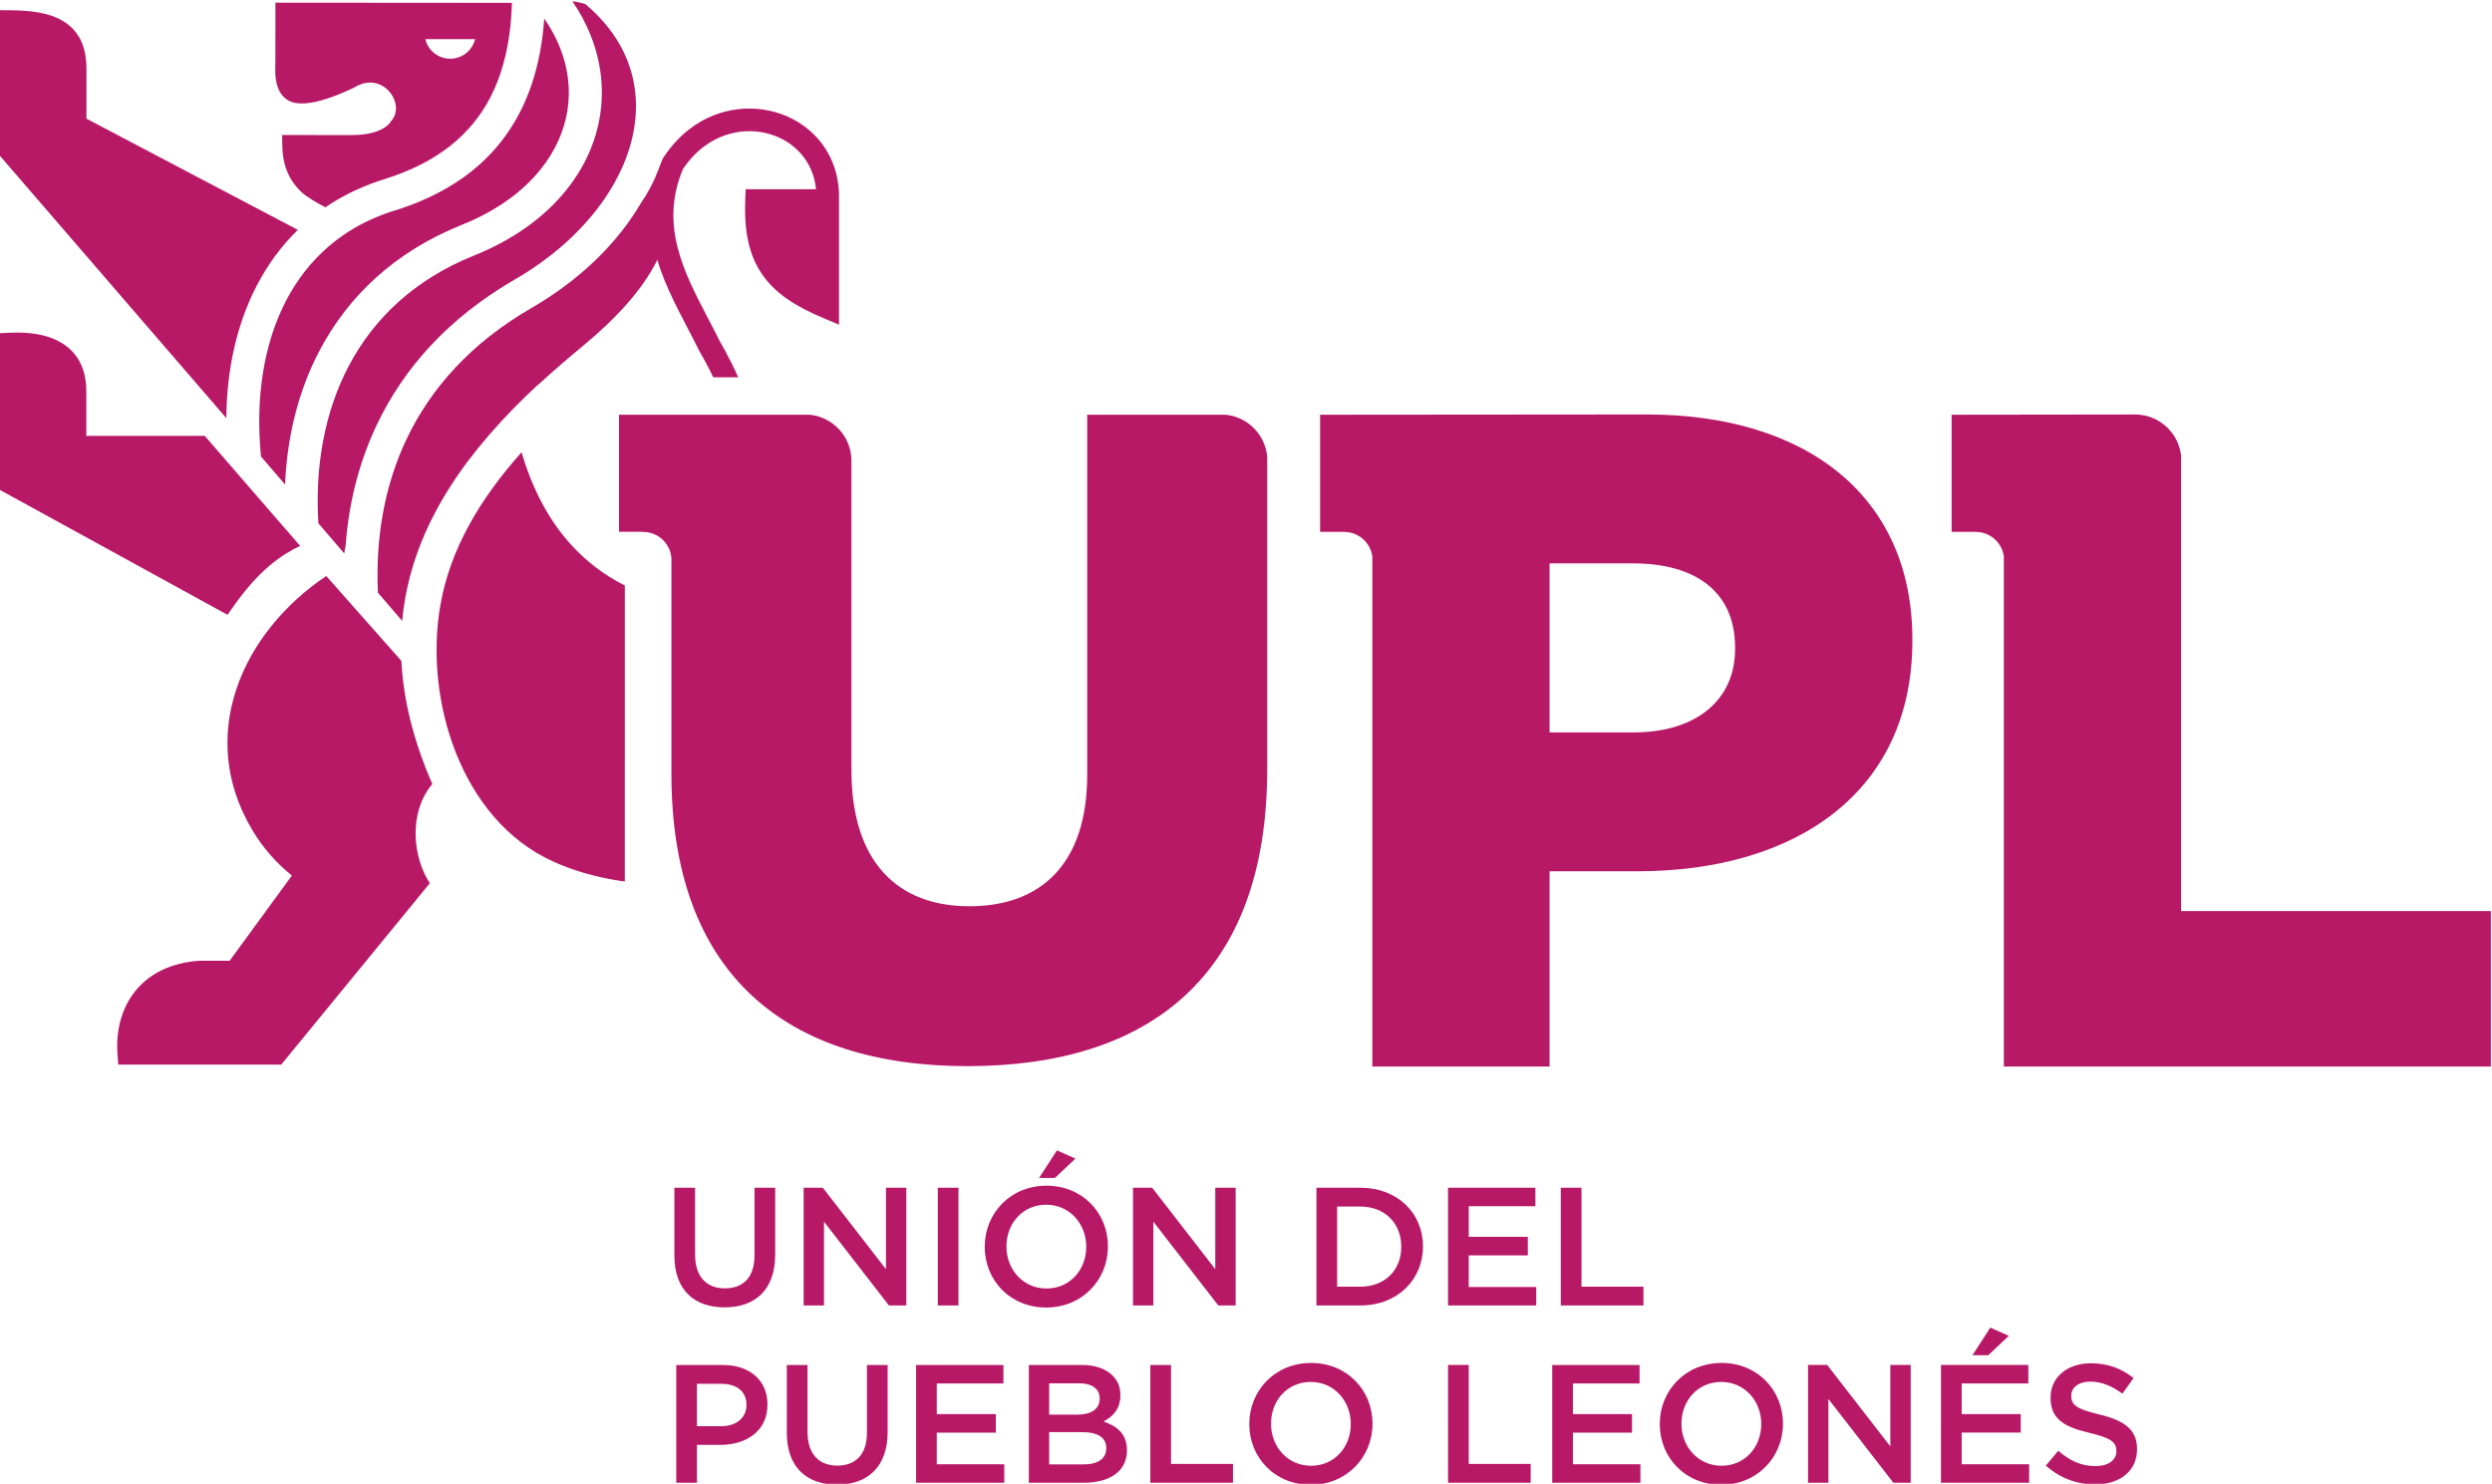 <?xml version="1.0" encoding="UTF-8" standalone="no"?>
<!-- Created with Inkscape (http://www.inkscape.org/) -->

<svg
   xmlns:dc="http://purl.org/dc/elements/1.1/"
   xmlns:cc="http://creativecommons.org/ns#"
   xmlns:rdf="http://www.w3.org/1999/02/22-rdf-syntax-ns#"
   xmlns:svg="http://www.w3.org/2000/svg"
   xmlns="http://www.w3.org/2000/svg"
   xmlns:sodipodi="http://sodipodi.sourceforge.net/DTD/sodipodi-0.dtd"
   xmlns:inkscape="http://www.inkscape.org/namespaces/inkscape"
   version="1.1"
   id="svg2"
   xml:space="preserve"
   width="302.362"
   height="180.064"
   viewBox="0 0 302.362 180.064"
   sodipodi:docname="programa-cortes-2 (1).svg"
   inkscape:version="0.92.4 (5da689c313, 2019-01-14)"><defs
     id="defs6"><clipPath
       clipPathUnits="userSpaceOnUse"
       id="clipPath18"><path
         d="M 0,0 H 595.276 V 841.89 H 0 Z"
         id="path16"
         inkscape:connector-curvature="0" /></clipPath><clipPath
       clipPathUnits="userSpaceOnUse"
       id="clipPath28"><path
         d="M 0,841.89 H 595.276 V 0 H 0 Z"
         id="path26"
         inkscape:connector-curvature="0" /></clipPath><clipPath
       clipPathUnits="userSpaceOnUse"
       id="clipPath58"><path
         d="M 185.669,341.172 H 412.441 V 476.221 H 185.669 Z"
         id="path56"
         inkscape:connector-curvature="0" /></clipPath></defs><sodipodi:namedview
     pagecolor="#ffffff"
     bordercolor="#666666"
     borderopacity="1"
     objecttolerance="10"
     gridtolerance="10"
     guidetolerance="10"
     inkscape:pageopacity="0"
     inkscape:pageshadow="2"
     inkscape:window-width="1920"
     inkscape:window-height="1018"
     id="namedview4"
     showgrid="false"
     inkscape:zoom="3.3638598"
     inkscape:cx="141.27377"
     inkscape:cy="51.211431"
     inkscape:window-x="-8"
     inkscape:window-y="-8"
     inkscape:window-maximized="1"
     inkscape:current-layer="g10"
     fit-margin-top="0"
     fit-margin-left="0"
     fit-margin-right="0"
     fit-margin-bottom="0" /><g
     id="g10"
     inkscape:groupmode="layer"
     inkscape:label="programa-cortes-2 (1)"
     transform="matrix(1.333,0,0,-1.333,-247.56,634.96)"><path
       d="m 226.696,470.993 c -1.099,0 -2.021,0.761 -2.268,1.785 h 4.536 c -0.247,-1.024 -1.169,-1.785 -2.268,-1.785 m 5.455,2.77 0.008,0.07 0.004,0.036 0.004,0.035 0.012,0.107 0.002,0.036 0.004,0.035 0.004,0.035 0.004,0.036 0.001,0.012 0.003,0.023 0.003,0.037 0.004,0.035 0.002,0.035 0.009,0.108 0.004,0.037 0.003,0.035 0.004,0.037 0.003,0.035 0.001,0.008 0.001,0.027 0.003,0.037 0.004,0.035 0.002,0.037 0.003,0.037 0.003,0.023 v 0.012 l 0.002,0.037 0.003,0.035 0.002,0.037 0.003,0.036 0.003,0.037 0.001,0.003 0.001,0.032 0.003,0.037 0.002,0.035 0.002,0.037 0.002,0.037 0.003,0.036 0.003,0.036 0.001,0.036 0.003,0.037 0.002,0.037 0.002,0.036 0.002,0.037 0.001,0.035 0.002,0.038 0.001,0.037 0.003,0.035 10e-4,0.017 v 0.02 l 0.003,0.037 0.001,0.036 0.001,0.037 0.002,0.038 0.002,0.031 v 0.006 l 0.001,0.036 0.002,0.037 0.001,0.037 0.001,0.036 0.002,0.037 v 0.012 l 0.001,0.025 10e-4,0.038 0.002,0.036 0.001,0.037 -21.528,0.016 -0.005,-5.241 c 0.005,-0.793 -0.238,-2.789 1.133,-3.634 1.004,-0.619 3.018,-0.301 6.06,1.161 2.599,1.591 4.706,-1.531 3.367,-3.034 -0.461,-0.752 -1.648,-1.335 -3.844,-1.303 h -0.012 l -6.09,0.002 0.02,-1.046 c 0.033,-1.785 0.669,-3.115 1.675,-4.09 0.467,-0.454 1.491,-1.063 2.252,-1.443 l 0.06,0.042 0.017,0.011 0.045,0.03 0.057,0.039 0.004,0.002 0.062,0.04 0.039,0.026 0.022,0.016 0.062,0.039 0.019,0.013 0.105,0.067 h 0.002 l 0.188,0.119 0.022,0.013 0.093,0.058 0.011,0.007 0.002,10e-4 0.062,0.038 0.045,0.026 0.019,0.012 0.064,0.038 0.025,0.014 0.039,0.024 0.065,0.038 0.004,0.002 0.061,0.036 0.047,0.027 0.019,0.009 0.064,0.037 0.027,0.016 0.038,0.022 0.066,0.035 0.006,0.004 0.059,0.033 0.051,0.029 0.016,0.008 0.065,0.035 0.031,0.017 0.036,0.02 0.066,0.035 0.01,0.005 0.058,0.031 0.055,0.028 0.012,0.007 0.066,0.034 0.034,0.017 0.033,0.018 0.068,0.034 0.012,0.007 0.056,0.027 0.058,0.03 0.01,0.004 0.069,0.034 0.036,0.019 0.033,0.014 0.067,0.034 0.015,0.007 0.054,0.026 0.069,0.033 0.07,0.032 0.039,0.019 0.03,0.014 0.07,0.032 c 0.826,0.379 1.695,0.712 2.609,0.992 v 0.002 c 4.863,1.524 7.866,4.114 9.574,7.397 0.981,1.885 1.553,4.016 1.816,6.321"
       style="fill:#b81967;fill-opacity:1;fill-rule:evenodd;stroke:none"
       id="path62"
       inkscape:connector-curvature="0" /><path
       d="m 242.586,396.09 -0.048,0.007 -0.031,0.003 -0.124,0.018 -0.082,0.013 -0.044,0.006 -0.077,0.011 -0.048,0.007 -0.07,0.011 -0.055,0.009 -0.25,0.041 -0.052,0.009 -0.072,0.012 -0.114,0.019 -0.011,0.003 -0.04,0.008 -0.084,0.014 -0.034,0.007 -0.092,0.017 -0.027,0.005 -0.096,0.018 -0.021,0.004 -0.102,0.02 -0.016,0.004 -0.108,0.021 -0.01,10e-4 -0.113,0.025 h -0.004 l -0.118,0.025 -0.003,0.001 -0.114,0.024 -0.008,10e-4 -0.11,0.025 -0.013,0.003 -0.102,0.023 -0.021,0.005 -0.095,0.023 -0.027,0.006 -0.091,0.02 -0.032,0.009 -0.084,0.02 -0.038,0.009 -0.079,0.019 -0.044,0.011 -0.072,0.018 -0.048,0.013 -0.067,0.017 -0.055,0.015 -0.061,0.015 -0.061,0.016 -0.053,0.016 -0.067,0.017 -0.049,0.014 -0.073,0.02 -0.042,0.012 -0.078,0.022 -0.037,0.01 -0.084,0.024 -0.03,0.009 -0.089,0.026 -0.025,0.008 -0.097,0.029 -0.018,0.007 -0.101,0.03 -0.013,0.004 -0.105,0.032 -0.009,0.003 -0.111,0.035 -0.003,0.002 -0.112,0.035 -0.004,10e-4 -0.109,0.037 -0.009,0.003 -0.104,0.035 -0.015,0.004 -0.097,0.034 -0.021,0.008 -0.092,0.031 -0.026,0.009 -0.085,0.031 -0.033,0.01 -0.08,0.03 -0.037,0.013 -0.074,0.028 -0.043,0.015 -0.068,0.025 -0.049,0.02 -0.063,0.024 -0.055,0.021 -0.055,0.02 -0.06,0.024 -0.05,0.02 -0.065,0.026 -0.046,0.018 -0.071,0.028 -0.039,0.015 -0.076,0.032 -0.033,0.014 -0.081,0.034 -0.029,0.012 -0.086,0.037 -0.022,0.009 -0.093,0.039 -0.016,0.008 -0.098,0.043 -0.011,0.004 -0.103,0.046 -0.004,0.003 -0.109,0.048 c -8.327,3.795 -11.705,14.699 -10.218,23.288 0.871,5.029 3.516,9.601 7.398,13.948 l 0.01,-0.039 0.047,-0.152 0.012,-0.043 0.047,-0.152 0.012,-0.041 0.048,-0.153 0.013,-0.039 0.049,-0.152 0.013,-0.041 0.048,-0.152 0.013,-0.036 0.053,-0.154 0.013,-0.036 0.052,-0.152 0.012,-0.037 0.054,-0.152 0.013,-0.035 0.055,-0.152 0.014,-0.034 0.055,-0.152 0.012,-0.033 0.059,-0.151 0.012,-0.033 0.059,-0.152 0.013,-0.03 0.06,-0.152 0.012,-0.03 0.063,-0.152 0.011,-0.029 0.024,-0.054 0.052,-0.125 0.065,-0.152 0.011,-0.028 0.067,-0.152 0.012,-0.024 0.068,-0.151 0.011,-0.026 0.069,-0.151 0.012,-0.025 0.081,-0.174 0.072,-0.15 0.012,-0.023 0.073,-0.15 0.011,-0.021 0.074,-0.151 0.011,-0.021 0.077,-0.149 0.01,-0.02 0.078,-0.149 0.011,-0.018 0.08,-0.151 0.009,-0.017 0.082,-0.149 0.009,-0.017 0.084,-0.148 0.009,-0.017 0.085,-0.148 0.008,-0.016 0.086,-0.148 0.009,-0.014 0.088,-0.148 0.008,-0.013 0.09,-0.148 0.008,-0.012 0.091,-0.147 0.007,-0.012 0.093,-0.146 0.007,-0.012 0.095,-0.145 0.008,-0.011 0.096,-0.145 0.005,-0.011 0.1,-0.144 0.006,-0.009 0.098,-0.144 0.008,-0.009 0.101,-0.144 0.005,-0.007 0.104,-0.144 0.005,-0.006 0.105,-0.143 0.005,-0.005 0.107,-0.143 0.004,-0.005 0.109,-0.143 0.004,-0.004 0.11,-0.14 0.004,-0.004 0.112,-0.141 0.003,-0.003 0.115,-0.14 0.002,-0.003 0.116,-0.139 0.002,-0.001 0.119,-0.139 10e-4,-0.001 0.12,-0.137 0.124,-0.138 c 1.372,-1.519 3.002,-2.78 4.914,-3.738 z"
       style="fill:#b81967;fill-opacity:1;fill-rule:evenodd;stroke:none"
       id="path66"
       inkscape:connector-curvature="0" /><path
       d="m 220.114,422.385 2.208,-2.572 c 0.061,0.66 0.146,1.312 0.258,1.958 1.265,7.297 5.708,13.603 12.089,19.536 l 0.013,-0.015 c 1.275,1.175 2.655,2.365 4.151,3.604 0.791,0.655 1.506,1.29 2.147,1.905 3.567,3.414 5.194,6.408 5.558,8.962 0.293,2.052 0.078,3.57 -0.913,5.069 -0.391,-1.038 -0.919,-2.032 -1.565,-2.976 -0.362,-0.617 -0.761,-1.227 -1.194,-1.824 -2.127,-2.932 -5.107,-5.609 -8.785,-7.738 -5.501,-3.183 -9.172,-7.313 -11.364,-11.938 -2.052,-4.329 -2.824,-9.112 -2.603,-13.971"
       style="fill:#b81967;fill-opacity:1;fill-rule:evenodd;stroke:none"
       id="path70"
       inkscape:connector-curvature="0" /><path
       d="m 214.697,428.697 2.35,-2.739 c 0.041,0.235 0.083,0.47 0.128,0.703 0.281,3.804 1.183,7.513 2.825,10.977 2.445,5.157 6.508,9.745 12.575,13.256 3.303,1.912 5.969,4.299 7.856,6.902 1.723,2.375 2.789,4.925 3.087,7.442 0.291,2.458 -0.151,4.899 -1.437,7.121 -0.738,1.272 -1.755,2.486 -3.074,3.601 -0.377,0.125 -0.774,0.217 -1.19,0.26 0.682,-0.996 1.232,-2.025 1.651,-3.072 0.96,-2.393 1.244,-4.879 0.87,-7.293 -0.373,-2.401 -1.397,-4.718 -3.055,-6.79 -1.95,-2.436 -4.769,-4.524 -8.421,-5.988 -5.411,-2.171 -9.126,-5.737 -11.392,-10.036 -2.243,-4.257 -3.089,-9.25 -2.773,-14.344"
       style="fill:#b81967;fill-opacity:1;fill-rule:evenodd;stroke:none"
       id="path74"
       inkscape:connector-curvature="0" /><path
       d="m 223.245,457.727 h -10e-4 c -0.511,-0.196 -1.04,-0.381 -1.589,-0.553 h -0.006 l -0.214,-0.066 -0.005,-0.003 -0.179,-0.058 -0.028,-0.009 -0.012,-0.004 -0.187,-0.064 -0.01,-0.004 -0.017,-0.005 -0.185,-0.066 -0.007,-0.002 -0.022,-0.008 -0.152,-0.056 -0.032,-0.011 -0.028,-0.012 -0.145,-0.055 -0.032,-0.011 -0.032,-0.013 -0.15,-0.059 -0.019,-0.008 -0.04,-0.016 -0.102,-0.042 -0.059,-0.025 -0.044,-0.018 -0.144,-0.062 -0.011,-0.004 -0.05,-0.02 c -0.113,-0.052 -0.227,-0.103 -0.34,-0.154 l -0.001,-0.001 -0.059,-0.028 -0.098,-0.045 -0.037,-0.017 -0.063,-0.03 -0.098,-0.049 -0.03,-0.013 -0.026,-0.014 -0.138,-0.069 -0.025,-0.013 -0.012,-0.006 -0.175,-0.089 -0.076,-0.042 -0.096,-0.05 -0.013,-0.008 -0.014,-0.008 -0.161,-0.087 h -0.002 l -0.006,-0.004 -0.085,-0.049 -0.094,-0.053 -0.003,-0.002 -0.017,-0.009 -0.162,-0.095 -0.003,-0.002 -0.169,-0.101 -0.007,-0.004 -0.006,-0.003 -0.169,-0.105 -0.012,-0.008 -0.162,-0.102 -0.017,-0.011 -0.125,-0.082 -0.03,-0.02 -0.022,-0.014 -0.086,-0.059 -0.025,-0.017 -0.063,-0.041 -0.087,-0.06 -0.056,-0.039 -0.001,-0.002 c -0.102,-0.07 -0.203,-0.144 -0.303,-0.217 l -0.064,-0.047 v -10e-4 l -0.084,-0.062 -0.008,-0.005 -0.062,-0.049 -0.013,-0.009 -0.083,-0.064 -0.037,-0.027 -0.006,-0.007 -0.121,-0.094 -0.031,-0.025 -0.135,-0.11 -0.061,-0.05 -0.014,-0.012 -0.079,-0.066 -0.024,-0.019 -0.056,-0.048 -0.079,-0.067 c -1.582,-1.365 -2.86,-3.016 -3.837,-4.884 -2.067,-3.954 -2.824,-8.901 -2.302,-14.224 l 2.19,-2.551 c 0.186,4.323 1.194,8.504 3.148,12.211 2.585,4.905 6.802,8.966 12.933,11.425 3.159,1.267 5.567,3.033 7.197,5.072 1.321,1.651 2.137,3.487 2.431,5.377 0.29,1.877 0.065,3.826 -0.693,5.715 -0.358,0.892 -0.832,1.769 -1.427,2.623 l -0.01,-0.131 -0.004,-0.064 -0.006,-0.065 v -0.01 l -0.005,-0.056 -0.006,-0.064 -0.005,-0.065 -0.012,-0.13 -0.005,-0.064 -0.012,-0.13 -0.006,-0.064 -0.015,-0.13 -0.006,-0.064 -0.007,-0.064 -0.008,-0.064 -0.006,-0.064 -0.008,-0.065 -0.006,-0.064 -0.002,-0.008 -0.006,-0.055 -0.008,-0.064 -0.008,-0.064 -0.004,-0.033 -0.004,-0.03 -0.008,-0.064 -0.009,-0.063 -0.008,-0.059 v -0.005 l -0.009,-0.064 -0.009,-0.063 -0.018,-0.127 -0.008,-0.062 -0.011,-0.064 -0.006,-0.044 -0.003,-0.019 -0.009,-0.062 -0.011,-0.063 -0.019,-0.126 -0.012,-0.063 -0.009,-0.061 -0.011,-0.065 -0.011,-0.061 -0.011,-0.063 -0.022,-0.123 -0.012,-0.063 -0.01,-0.061 -0.012,-0.063 -0.013,-0.062 -0.011,-0.061 -0.013,-0.062 -0.012,-0.063 -0.013,-0.061 -0.025,-0.122 -0.011,-0.062 -0.015,-0.061 -0.006,-0.03 -0.007,-0.032 -0.013,-0.061 -0.013,-0.061 -0.028,-0.121 -0.014,-0.062 c -0.372,-1.608 -0.913,-3.135 -1.655,-4.558 -1.87,-3.592 -4.963,-6.482 -9.761,-8.327"
       style="fill:#b81967;fill-opacity:1;fill-rule:evenodd;stroke:none"
       id="path78"
       inkscape:connector-curvature="0" /><path
       d="m 250.64,441.986 c -0.072,0.151 -0.147,0.301 -0.221,0.453 l 0.002,10e-4 c -0.306,0.617 -0.653,1.257 -1.035,1.917 l -0.033,0.062 c -0.362,0.733 -0.698,1.376 -1.036,2.023 -2.413,4.626 -4.875,9.344 -2.309,15.38 l 0.034,0.077 0.052,0.08 c 1.482,2.286 3.489,3.634 5.579,4.188 1.565,0.413 3.177,0.378 4.649,-0.047 h 0.002 c 1.484,-0.429 2.828,-1.255 3.844,-2.415 1.223,-1.396 1.97,-3.266 1.917,-5.5 v -9.871 -1.553 l -1.425,0.6 c -2.539,1.063 -4.351,2.239 -5.536,3.928 -1.191,1.701 -1.688,3.838 -1.573,6.807 l 0.037,0.993 0.992,10e-4 5.414,0.004 c -0.133,1.296 -0.634,2.388 -1.377,3.233 -0.751,0.859 -1.753,1.472 -2.865,1.791 l 10e-4,0.002 c -1.12,0.324 -2.353,0.349 -3.556,0.03 -1.6,-0.425 -3.149,-1.466 -4.323,-3.233 -2.131,-5.109 0.089,-9.366 2.268,-13.54 0.367,-0.705 0.735,-1.409 1.043,-2.031 0.377,-0.654 0.737,-1.323 1.077,-2.006 h 0.006 c 0.227,-0.46 0.445,-0.918 0.645,-1.374 z"
       style="fill:#b81967;fill-opacity:1;fill-rule:evenodd;stroke:none"
       id="path82"
       inkscape:connector-curvature="0" /><path
       d="m 206.316,438.276 -20.484,23.735 -0.162,0.186 v 12.176 1.04 l 1.041,-0.008 c 1.812,-0.019 3.419,-0.223 4.638,-0.922 1.354,-0.778 2.184,-2.07 2.232,-4.193 l 0.004,-0.021 v -4.732 l 19.242,-10.125 c -1.493,-1.454 -2.729,-3.142 -3.71,-5.019 -1.833,-3.505 -2.762,-7.653 -2.801,-12.117"
       style="fill:#b81967;fill-opacity:1;fill-rule:evenodd;stroke:none"
       id="path86"
       inkscape:connector-curvature="0" /><path
       d="m 225.066,404.966 c -2.229,-2.666 -1.746,-6.744 -0.224,-9.031 l -13.216,-16.136 -0.312,-0.379 h -0.483 -13.394 -0.961 l -0.068,0.966 c -0.156,2.217 0.404,4.334 1.778,5.917 1.226,1.411 3.069,2.372 5.591,2.568 l 0.077,0.004 h 2.763 l 5.669,7.758 c -1.42,1.126 -2.631,2.519 -3.577,4.09 -5.181,8.627 -0.987,18.016 6.702,23.178 l 6.84,-7.727 c 0.179,-3.512 1.08,-7.231 2.815,-11.208"
       style="fill:#b81967;fill-opacity:1;fill-rule:evenodd;stroke:none"
       id="path90"
       inkscape:connector-curvature="0" /><path
       d="m 213.036,426.642 c -1.664,-0.792 -3.681,-2.117 -6.079,-5.518 l -0.531,-0.756 -0.809,0.444 -19.407,10.649 -0.537,0.293 v 0.612 12.656 0.986 l 0.989,0.043 c 0.237,0.012 0.484,0.014 0.74,0.013 1.563,-0.016 3.01,-0.318 4.118,-1.066 1.19,-0.804 1.96,-2.062 2.044,-3.931 0.004,-0.116 0.007,-0.249 0.005,-0.393 h 0.004 v -4.016 h 10.781 z"
       style="fill:#b81967;fill-opacity:1;fill-rule:evenodd;stroke:none"
       id="path94"
       inkscape:connector-curvature="0" /><path
       d="m 273.78,379.28 c 16.552,0 27.282,8.235 27.282,27.033 v 28.42 c -0.167,2.027 -1.767,3.65 -3.785,3.852 h -12.601 v -32.771 c 0,-8.152 -4.241,-11.978 -10.73,-11.978 -6.487,0 -10.73,3.993 -10.73,12.393 v 27.881 l -0.007,10e-4 c 0.005,0.055 0.007,0.109 0.007,0.164 v 0.004 0.004 0.206 c -0.052,2.141 -1.698,3.885 -3.798,4.096 h -17.357 v -10.663 h 2.171 v -0.01 h 0.026 c 1.353,0 2.462,-1.041 2.569,-2.366 h 0.004 v -19.65 c 0,-18.215 10.397,-26.616 26.949,-26.616"
       style="fill:#b81967;fill-opacity:1;fill-rule:evenodd;stroke:none"
       id="path98"
       inkscape:connector-curvature="0" /><path
       d="m 326.763,409.663 v 15.388 h 7.569 c 5.823,0 9.315,-2.663 9.315,-7.653 v -0.166 c 0,-4.574 -3.492,-7.569 -9.231,-7.569 z m -16.137,-30.419 h 16.137 v 17.776 h 7.985 c 14.472,0 25.036,7.237 25.036,20.961 v 0.166 c 0,12.893 -9.482,20.461 -24.204,20.461 -9.913,0 -19.817,-0.024 -29.706,-0.024 v -10.663 h 2.171 v -0.008 h 0.028 c 1.307,0 2.384,-0.973 2.553,-2.234 z"
       style="fill:#b81967;fill-opacity:1;fill-rule:evenodd;stroke:none"
       id="path102"
       inkscape:connector-curvature="0" /><path
       d="m 368.11,379.243 h 44.331 v 14.153 h -28.196 v 41.458 c -0.23,2.067 -1.95,3.683 -4.062,3.75 v 10e-4 c -5.616,-0.006 -11.218,-0.021 -16.824,-0.021 v -10.663 h 2.171 l -10e-4,-0.009 h 0.028 c 1.301,0 2.378,-0.964 2.553,-2.217 z"
       style="fill:#b81967;fill-opacity:1;fill-rule:evenodd;stroke:none"
       id="path106"
       inkscape:connector-curvature="0" /><path
       d="m 327.784,357.491 h 7.522 v 1.715 h -5.638 v 9.007 h -1.884 z m -10.264,0 h 8.027 v 1.685 h -6.142 v 2.88 h 5.378 v 1.685 h -5.378 v 2.788 h 6.066 v 1.684 h -7.951 z m -10.094,1.715 v 7.292 h 2.113 c 2.252,0 3.723,-1.547 3.723,-3.646 v -0.03 c 0,-2.099 -1.471,-3.616 -3.723,-3.616 z m -1.885,-1.715 h 3.998 c 3.371,0 5.699,2.344 5.699,5.361 v 0.031 c 0,3.017 -2.328,5.33 -5.699,5.33 h -3.998 z m -16.697,0 h 1.854 v 7.629 l 5.913,-7.629 h 1.578 v 10.722 h -1.855 v -7.413 l -5.743,7.413 h -1.747 z m -8.548,11.611 h 1.44 l 1.869,1.761 -1.685,0.752 z m 0.674,-10.063 c -2.129,0 -3.645,1.73 -3.645,3.813 v 0.031 c 0,2.082 1.486,3.783 3.615,3.783 2.129,0 3.646,-1.731 3.646,-3.814 v -0.03 c 0,-2.084 -1.486,-3.783 -3.616,-3.783 m -0.03,-1.733 c 3.294,0 5.622,2.529 5.622,5.546 v 0.031 c 0,3.017 -2.298,5.515 -5.592,5.515 -3.293,0 -5.621,-2.528 -5.621,-5.546 v -0.03 c 0,-3.017 2.297,-5.516 5.591,-5.516 m -9.865,0.185 h 1.884 v 10.722 h -1.884 z m -12.21,0 h 1.854 v 7.629 l 5.913,-7.629 h 1.578 v 10.722 h -1.853 v -7.413 l -5.745,7.413 h -1.747 z m -7.199,-0.169 c 2.803,0 4.61,1.609 4.61,4.81 v 6.081 h -1.884 v -6.173 c 0,-1.976 -1.027,-2.987 -2.695,-2.987 -1.686,0 -2.712,1.073 -2.712,3.064 v 6.096 h -1.884 v -6.173 c 0,-3.109 1.777,-4.718 4.565,-4.718"
       style="fill:#b81967;fill-opacity:1;fill-rule:evenodd;stroke:none"
       id="path110"
       inkscape:connector-curvature="0" /><path
       d="m 376.406,341.202 c 2.252,0 3.829,1.195 3.829,3.202 v 0.03 c 0,1.778 -1.179,2.59 -3.447,3.141 -2.052,0.49 -2.541,0.857 -2.541,1.685 v 0.031 c 0,0.704 0.643,1.271 1.745,1.271 0.981,0 1.946,-0.384 2.911,-1.102 l 1.011,1.424 c -1.088,0.874 -2.328,1.348 -3.89,1.348 -2.13,0 -3.662,-1.272 -3.662,-3.11 v -0.03 c 0,-1.976 1.288,-2.667 3.569,-3.202 1.991,-0.475 2.42,-0.874 2.42,-1.64 v -0.03 c 0,-0.812 -0.735,-1.348 -1.899,-1.348 -1.332,0 -2.36,0.506 -3.385,1.394 l -1.134,-1.349 c 1.286,-1.148 2.834,-1.715 4.473,-1.715 m -11.151,11.764 h 1.439 l 1.87,1.763 -1.686,0.75 z m -2.866,-11.611 h 8.027 v 1.685 h -6.142 v 2.88 h 5.376 v 1.685 h -5.376 v 2.788 h 6.066 v 1.685 h -7.951 z m -12.102,0 h 1.854 v 7.629 l 5.913,-7.629 h 1.578 v 10.723 h -1.853 v -7.414 l -5.745,7.414 h -1.747 z m -7.872,1.548 c -2.131,0 -3.647,1.731 -3.647,3.813 v 0.032 c 0,2.083 1.486,3.784 3.615,3.784 2.13,0 3.646,-1.731 3.646,-3.816 v -0.03 c 0,-2.083 -1.486,-3.783 -3.614,-3.783 m -0.032,-1.731 c 3.294,0 5.622,2.527 5.622,5.544 v 0.032 c 0,3.018 -2.298,5.514 -5.59,5.514 -3.295,0 -5.623,-2.528 -5.623,-5.546 v -0.03 c 0,-3.017 2.297,-5.514 5.591,-5.514 m -15.379,0.183 h 8.027 v 1.685 h -6.144 v 2.88 h 5.378 v 1.685 h -5.378 v 2.788 h 6.066 v 1.685 h -7.949 z m -9.484,0 h 7.522 v 1.716 h -5.637 v 9.007 h -1.885 z m -12.468,1.548 c -2.13,0 -3.646,1.731 -3.646,3.813 v 0.032 c 0,2.083 1.485,3.784 3.614,3.784 2.129,0 3.647,-1.731 3.647,-3.816 v -0.03 c 0,-2.083 -1.486,-3.783 -3.615,-3.783 m -0.032,-1.731 c 3.294,0 5.623,2.527 5.623,5.544 v 0.032 c 0,3.018 -2.298,5.514 -5.591,5.514 -3.294,0 -5.623,-2.528 -5.623,-5.546 v -0.03 c 0,-3.017 2.298,-5.514 5.591,-5.514 m -14.598,0.183 h 7.522 v 1.716 h -5.639 v 9.007 h -1.883 z m -9.207,1.67 v 2.941 h 2.987 c 1.486,0 2.207,-0.536 2.207,-1.439 v -0.032 c 0,-0.965 -0.782,-1.47 -2.068,-1.47 z m 0,4.534 v 2.85 h 2.711 c 1.211,0 1.884,-0.521 1.884,-1.363 v -0.032 c 0,-0.979 -0.81,-1.455 -2.022,-1.455 z m -1.853,-6.204 h 4.963 c 2.39,0 3.968,1.027 3.968,2.941 v 0.032 c 0,1.455 -0.873,2.175 -2.129,2.603 0.796,0.414 1.532,1.104 1.532,2.39 v 0.031 c 0,0.719 -0.246,1.302 -0.72,1.777 -0.613,0.612 -1.578,0.949 -2.804,0.949 h -4.81 z m -10.263,0 h 8.027 v 1.685 h -6.143 v 2.88 h 5.377 v 1.685 h -5.377 v 2.788 h 6.067 v 1.685 h -7.951 z m -7.201,-0.169 c 2.804,0 4.612,1.61 4.612,4.811 v 6.081 h -1.884 v -6.172 c 0,-1.976 -1.027,-2.989 -2.697,-2.989 -1.685,0 -2.711,1.073 -2.711,3.065 v 6.096 h -1.885 v -6.172 c 0,-3.11 1.777,-4.72 4.565,-4.72 m -12.745,5.317 v 3.86 h 2.192 c 1.409,0 2.313,-0.659 2.313,-1.914 v -0.032 c 0,-1.118 -0.888,-1.914 -2.313,-1.914 z m -1.884,-5.148 h 1.884 v 3.448 h 2.13 c 2.359,0 4.289,1.254 4.289,3.66 v 0.03 c 0,2.161 -1.578,3.585 -4.075,3.585 h -4.228 z"
       style="fill:#b81967;fill-opacity:1;fill-rule:evenodd;stroke:none"
       id="path114"
       inkscape:connector-curvature="0" /></g></svg>